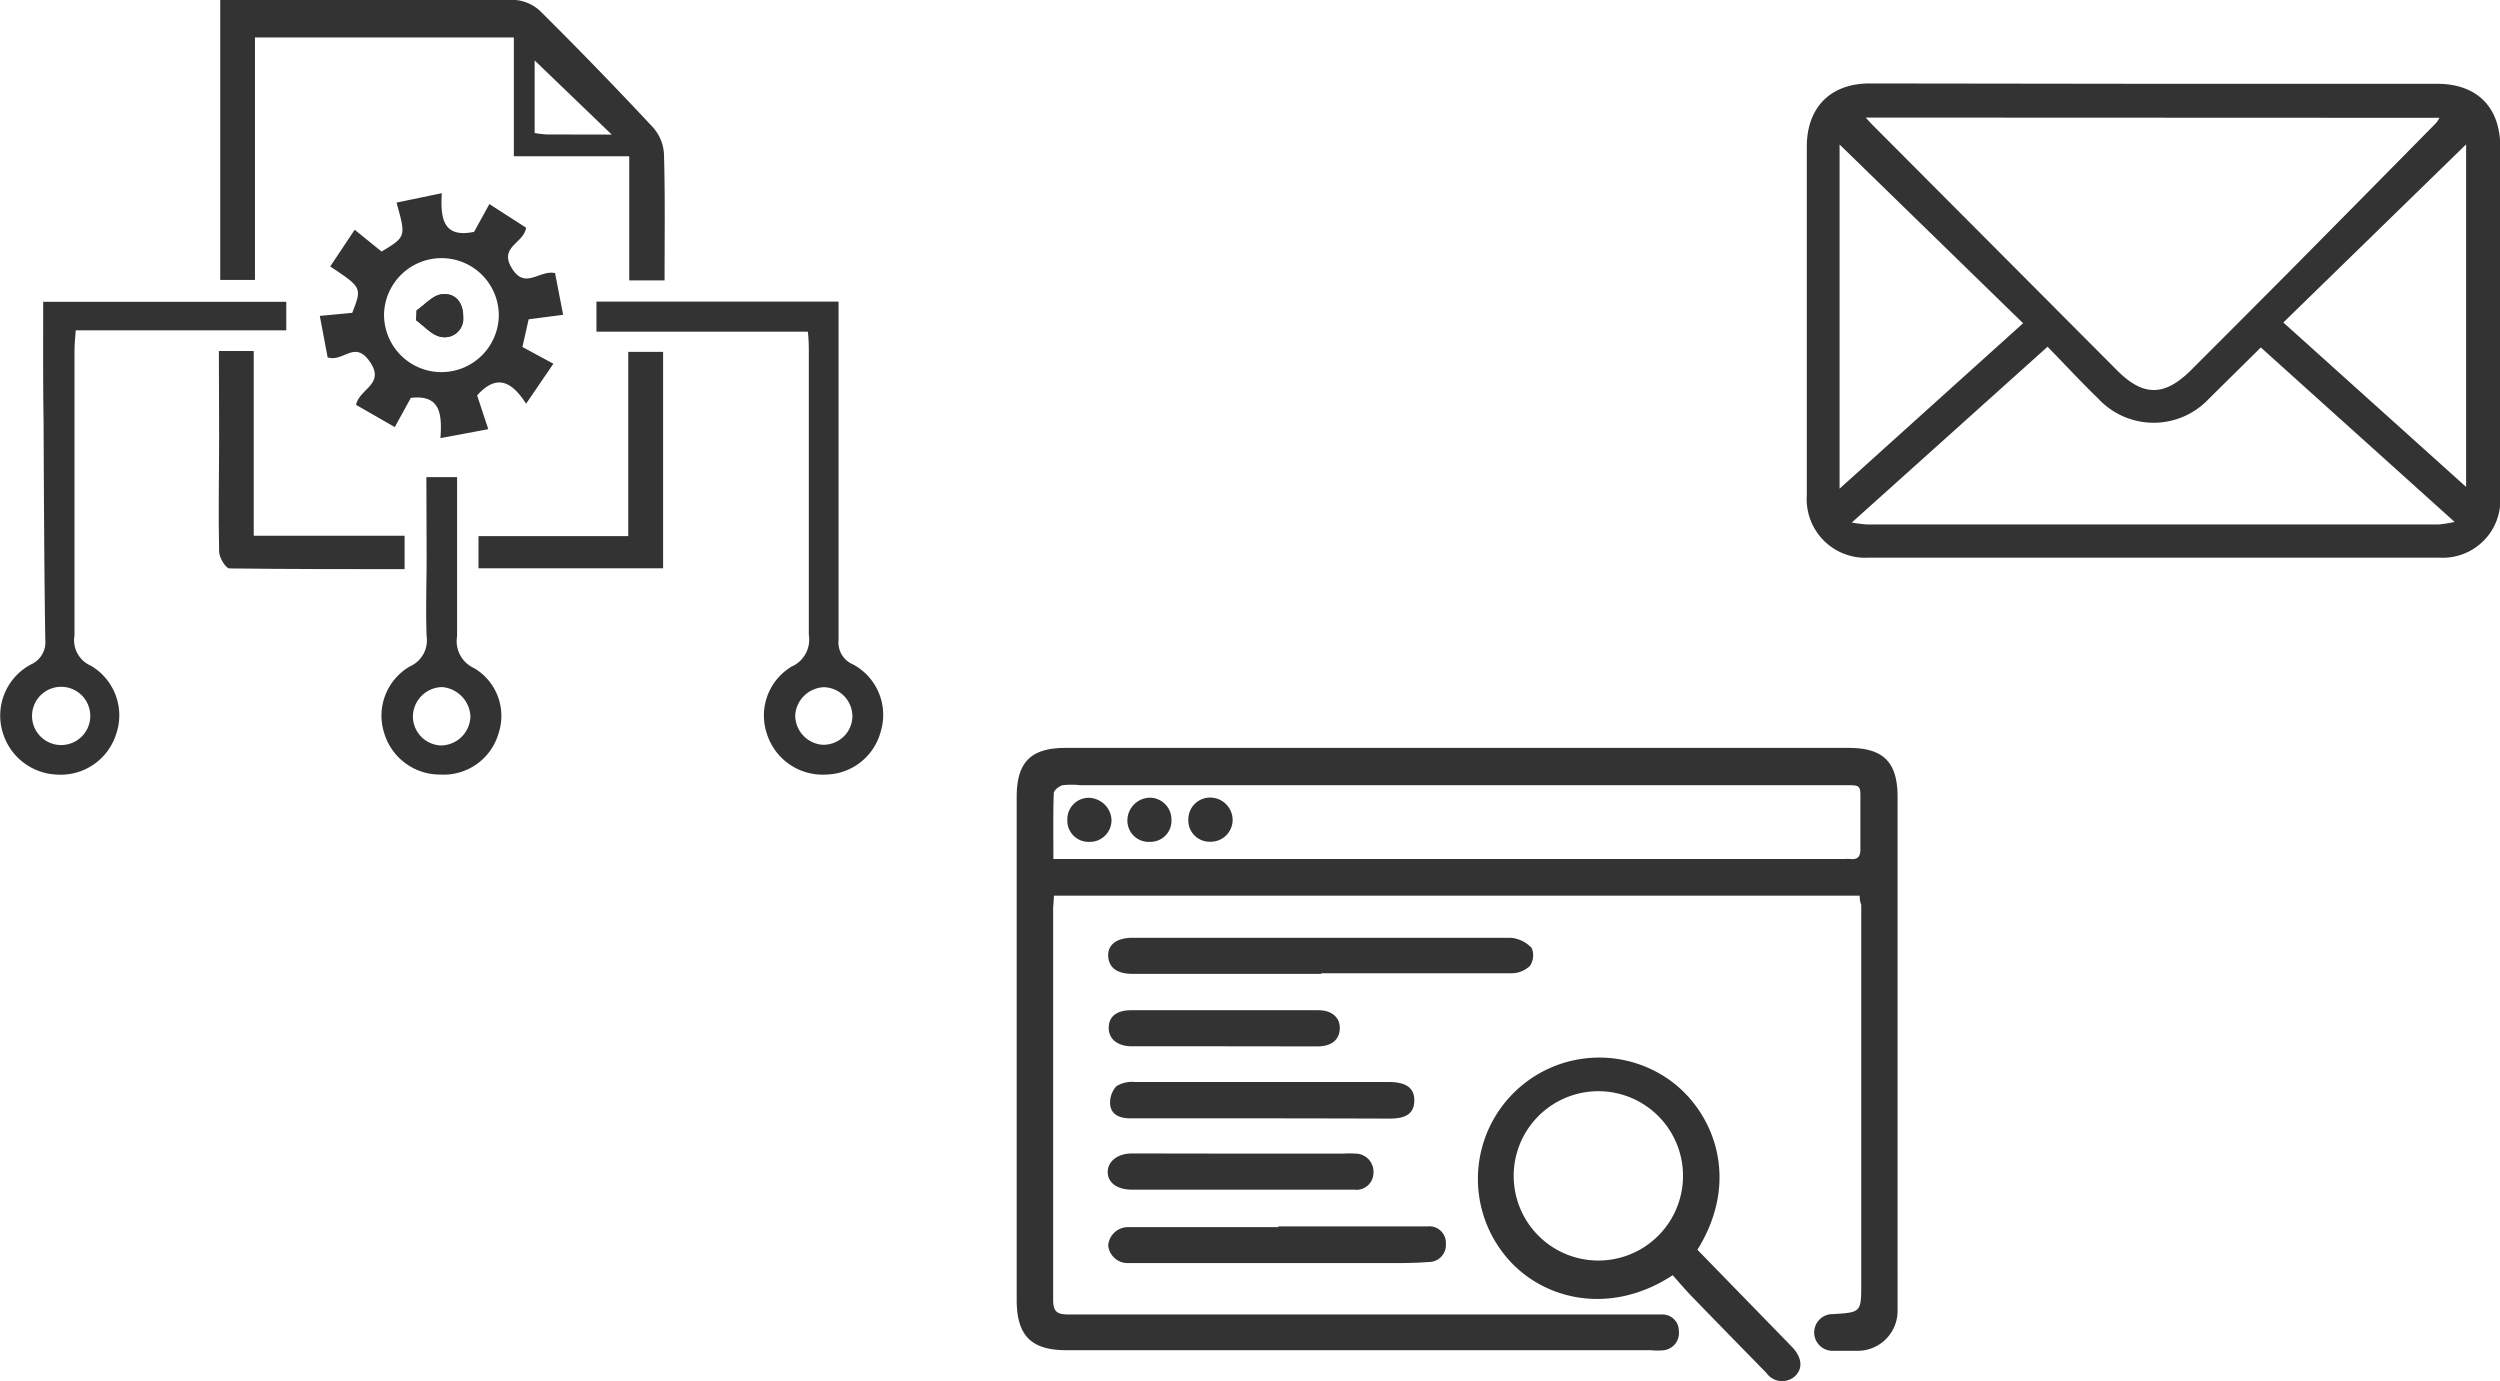<svg xmlns="http://www.w3.org/2000/svg" viewBox="0 0 204.34 112.9"><defs><style>.cls-1{fill:#333;}</style></defs><g id="レイヤー_2" data-name="レイヤー 2"><g id="design"><path class="cls-1" d="M176,6.85h23.21c3.25,0,5.15,1.91,5.15,5.15q0,8.43,0,16.85c0,3.91,0,7.82,0,11.73a4.71,4.71,0,0,1-5,5q-23.3,0-46.59,0a4.79,4.79,0,0,1-5.09-5.09q0-7.5,0-15c0-4.5,0-9,0-13.49,0-3.23,1.94-5.18,5.15-5.18ZM152.49,9.61c.29.31.44.48.61.65l19.93,20c2.13,2.14,3.84,2.16,6,.05q4-4,8.08-8.1,6-6.06,12-12.15a2.29,2.29,0,0,0,.28-.43Zm14.87,18.73-16,14.37a11.1,11.1,0,0,0,1.27.16q23.32,0,46.67,0a10.61,10.61,0,0,0,1.33-.21L184.79,28.4l-4.26,4.21a6.18,6.18,0,0,1-9,0C170.13,31.25,168.79,29.81,167.36,28.34Zm-2-1.92-15-14.61V39.94Zm21.27-.06L201.57,39.8v-28Z"/><path class="cls-1" d="M152,73.21H86.14c0,.41-.06.77-.06,1.13q0,11.52,0,23c0,3,0,5.93,0,8.89,0,1,.33,1.21,1.27,1.21q23.72,0,47.41,0c.37,0,.74,0,1.1,0a1.33,1.33,0,0,1,1.36,1.32,1.42,1.42,0,0,1-1.2,1.6,5,5,0,0,1-1.1,0H87.15c-2.88,0-4.05-1.21-4.05-4.11q0-20.56,0-41.12c0-2.84,1.16-4,4-4h64c2.84,0,4,1.16,4,4V104c0,1,0,2,0,3.08a3.26,3.26,0,0,1-3.25,3.33c-.7,0-1.4,0-2.1,0a1.48,1.48,0,0,1,.07-3c2.29-.14,2.31-.15,2.31-2.45q0-15.48,0-31C152.07,73.81,152,73.55,152,73.21Zm-65.92-3h64.7a3.23,3.23,0,0,1,.44,0c.62.07.86-.2.84-.82,0-1.18,0-2.35,0-3.53,0-1.82.18-1.68-1.63-1.68H88.29a6.18,6.18,0,0,0-1.43,0c-.29.07-.72.41-.73.65C86.07,66.56,86.1,68.28,86.1,70.19Z"/><path class="cls-1" d="M138.74,102.15l7.35,7.55.38.39c.83.87.91,1.77.24,2.4a1.57,1.57,0,0,1-2.33-.27q-3-3.06-6-6.15c-.58-.6-1.13-1.24-1.66-1.84-5.34,3.51-11.17,1.91-14-2a9.92,9.92,0,0,1,13.68-14C140,90.75,142.36,96.33,138.74,102.15Zm-1.18-5.83a6.92,6.92,0,1,0-13.83.1,6.92,6.92,0,0,0,13.83-.1Z"/><path class="cls-1" d="M108,79.6H92.58c-1.27,0-1.94-.5-2-1.43s.67-1.52,2-1.52c10.29,0,20.58,0,30.88,0a2.63,2.63,0,0,1,1.73.83,1.54,1.54,0,0,1-.14,1.47,2.17,2.17,0,0,1-1.51.6c-5.19,0-10.37,0-15.55,0Z"/><path class="cls-1" d="M104.48,100.24h12.21a1.35,1.35,0,0,1,1.49,1.41,1.39,1.39,0,0,1-1.43,1.5c-1.17.1-2.35.09-3.52.09H94.75c-.84,0-1.68,0-2.53,0a1.6,1.6,0,0,1-1.64-1.44,1.63,1.63,0,0,1,1.7-1.5c3.7,0,7.4,0,11.1,0,.37,0,.73,0,1.1,0Z"/><path class="cls-1" d="M103.09,91.41H92.4c-.83,0-1.55-.26-1.66-1.1a2,2,0,0,1,.51-1.53,2.45,2.45,0,0,1,1.54-.34q9.76,0,19.52,0h1.21c1.43,0,2.1.5,2.08,1.53s-.65,1.46-2,1.46C110.08,91.42,106.58,91.41,103.09,91.41Z"/><path class="cls-1" d="M101.43,94.29h8.37a8.19,8.19,0,0,1,1,0,1.48,1.48,0,0,1,1.46,1.6,1.39,1.39,0,0,1-1.56,1.35H92.54c-1.21,0-2-.56-2-1.44s.81-1.51,1.94-1.52C95.48,94.28,98.46,94.29,101.43,94.29Z"/><path class="cls-1" d="M100,85.52H92.51c-1.17,0-1.9-.6-1.89-1.52s.66-1.43,1.84-1.43h15.3c1.1,0,1.78.6,1.75,1.51s-.67,1.44-1.81,1.45Z"/><path class="cls-1" d="M100.75,67a1.79,1.79,0,0,1-1.82,1.8,1.74,1.74,0,0,1-1.8-1.8,1.78,1.78,0,0,1,1.79-1.81A1.84,1.84,0,0,1,100.75,67Z"/><path class="cls-1" d="M94,68.81A1.74,1.74,0,0,1,92.15,67,1.87,1.87,0,0,1,94,65.2,1.78,1.78,0,0,1,95.75,67,1.72,1.72,0,0,1,94,68.81Z"/><path class="cls-1" d="M89,68.81A1.73,1.73,0,0,1,87.24,67,1.75,1.75,0,0,1,89,65.21,1.9,1.9,0,0,1,90.85,67,1.77,1.77,0,0,1,89,68.81Z"/><path class="cls-1" d="M54.32,22.92H51.43V12.77H42V3.06H20.84V22.88H18V0h1.7c7.48,0,15,0,22.44,0A3.37,3.37,0,0,1,44.25,1q4.65,4.62,9.13,9.42a3.57,3.57,0,0,1,.89,2.14C54.37,15.94,54.32,19.36,54.32,22.92ZM50,11l-6.3-6.06v5.93a7.88,7.88,0,0,0,1,.12Z"/><path class="cls-1" d="M48.75,24.65H68.54v2.27c0,8.47,0,16.93,0,25.39a1.94,1.94,0,0,0,1.19,2A4.68,4.68,0,0,1,72,59.75a4.73,4.73,0,0,1-4.47,3.56A4.78,4.78,0,0,1,62.69,60a4.67,4.67,0,0,1,2-5.51,2.41,2.41,0,0,0,1.42-2.6c0-7.68,0-15.37,0-23,0-.54,0-1.08-.08-1.78H48.75Zm20.92,34a2.39,2.39,0,0,0-2.32-2.48A2.45,2.45,0,0,0,65,58.42a2.41,2.41,0,0,0,2.18,2.45A2.36,2.36,0,0,0,69.67,58.63Z"/><path class="cls-1" d="M3.53,24.67H23.4V27H6.19c-.05.7-.1,1.18-.1,1.67,0,7.75,0,15.51,0,23.26a2.27,2.27,0,0,0,1.33,2.48,4.7,4.7,0,0,1,2.06,5.63,4.75,4.75,0,0,1-4.86,3.27,4.81,4.81,0,0,1-4.4-3.45,4.73,4.73,0,0,1,2.29-5.54,2,2,0,0,0,1.19-2.06c-.09-6-.11-12-.14-17.94C3.51,31.17,3.53,28,3.53,24.67ZM4.89,56.14a2.38,2.38,0,0,0-.08,4.75,2.38,2.38,0,1,0,.08-4.75Z"/><path class="cls-1" d="M36,35.81c.15-2.07-.06-3.56-2.42-3.29l-1.31,2.39L29.1,33.09c.3-1.34,2.39-1.68,1.14-3.51s-2.17.05-3.46-.37l-.64-3.39,2.65-.25c.8-2.06.8-2.06-1.8-3.79l2-3,2.2,1.78c2-1.21,2-1.21,1.22-4l3.7-.77c-.12,2.06.11,3.69,2.64,3.16L40,16.68l3,1.93c-.18,1.29-2.25,1.55-1.16,3.32s2.23.12,3.53.39c.19,1,.41,2.12.66,3.41l-2.82.37-.51,2.26,2.53,1.37L43,33c-1.18-1.86-2.44-2.44-4-.68l.91,2.76Zm.14-14.71a4.7,4.7,0,0,0-4.75,4.56,4.69,4.69,0,1,0,9.38.13A4.68,4.68,0,0,0,36.15,21.1Z"/><path class="cls-1" d="M34.85,39h2.51c0,4.37,0,8.67,0,13a2.42,2.42,0,0,0,1.39,2.61,4.53,4.53,0,0,1,2,5.33A4.67,4.67,0,0,1,36,63.31a4.75,4.75,0,0,1-4.6-3.4,4.65,4.65,0,0,1,2.12-5.45A2.32,2.32,0,0,0,34.87,52c-.08-2.16,0-4.32,0-6.48Zm3.6,19.52a2.52,2.52,0,0,0-2.32-2.36,2.43,2.43,0,0,0-2.38,2.44,2.38,2.38,0,0,0,2.3,2.33A2.43,2.43,0,0,0,38.45,58.47Z"/><path class="cls-1" d="M54.2,46.45H39.11V43.82H51.35V28.76H54.2Z"/><path class="cls-1" d="M17.89,28.69h2.85v15.1H33.07v2.73c-4.81,0-9.57,0-14.32-.06-.3,0-.83-.88-.84-1.37-.07-3.15,0-6.3,0-9.45Z"/><path class="cls-1" d="M34.05,25.37v.81c.66.47,1.27,1.21,2,1.35a1.51,1.51,0,0,0,1.82-1.63c0-1.17-.64-2-1.78-1.84C35.35,24.16,34.72,24.91,34.05,25.37Z"/><path class="cls-1" d="M34.05,25.37c.67-.46,1.3-1.21,2-1.31,1.14-.16,1.82.67,1.78,1.84A1.51,1.51,0,0,1,36,27.53c-.73-.14-1.34-.88-2-1.35Z"/></g></g></svg>